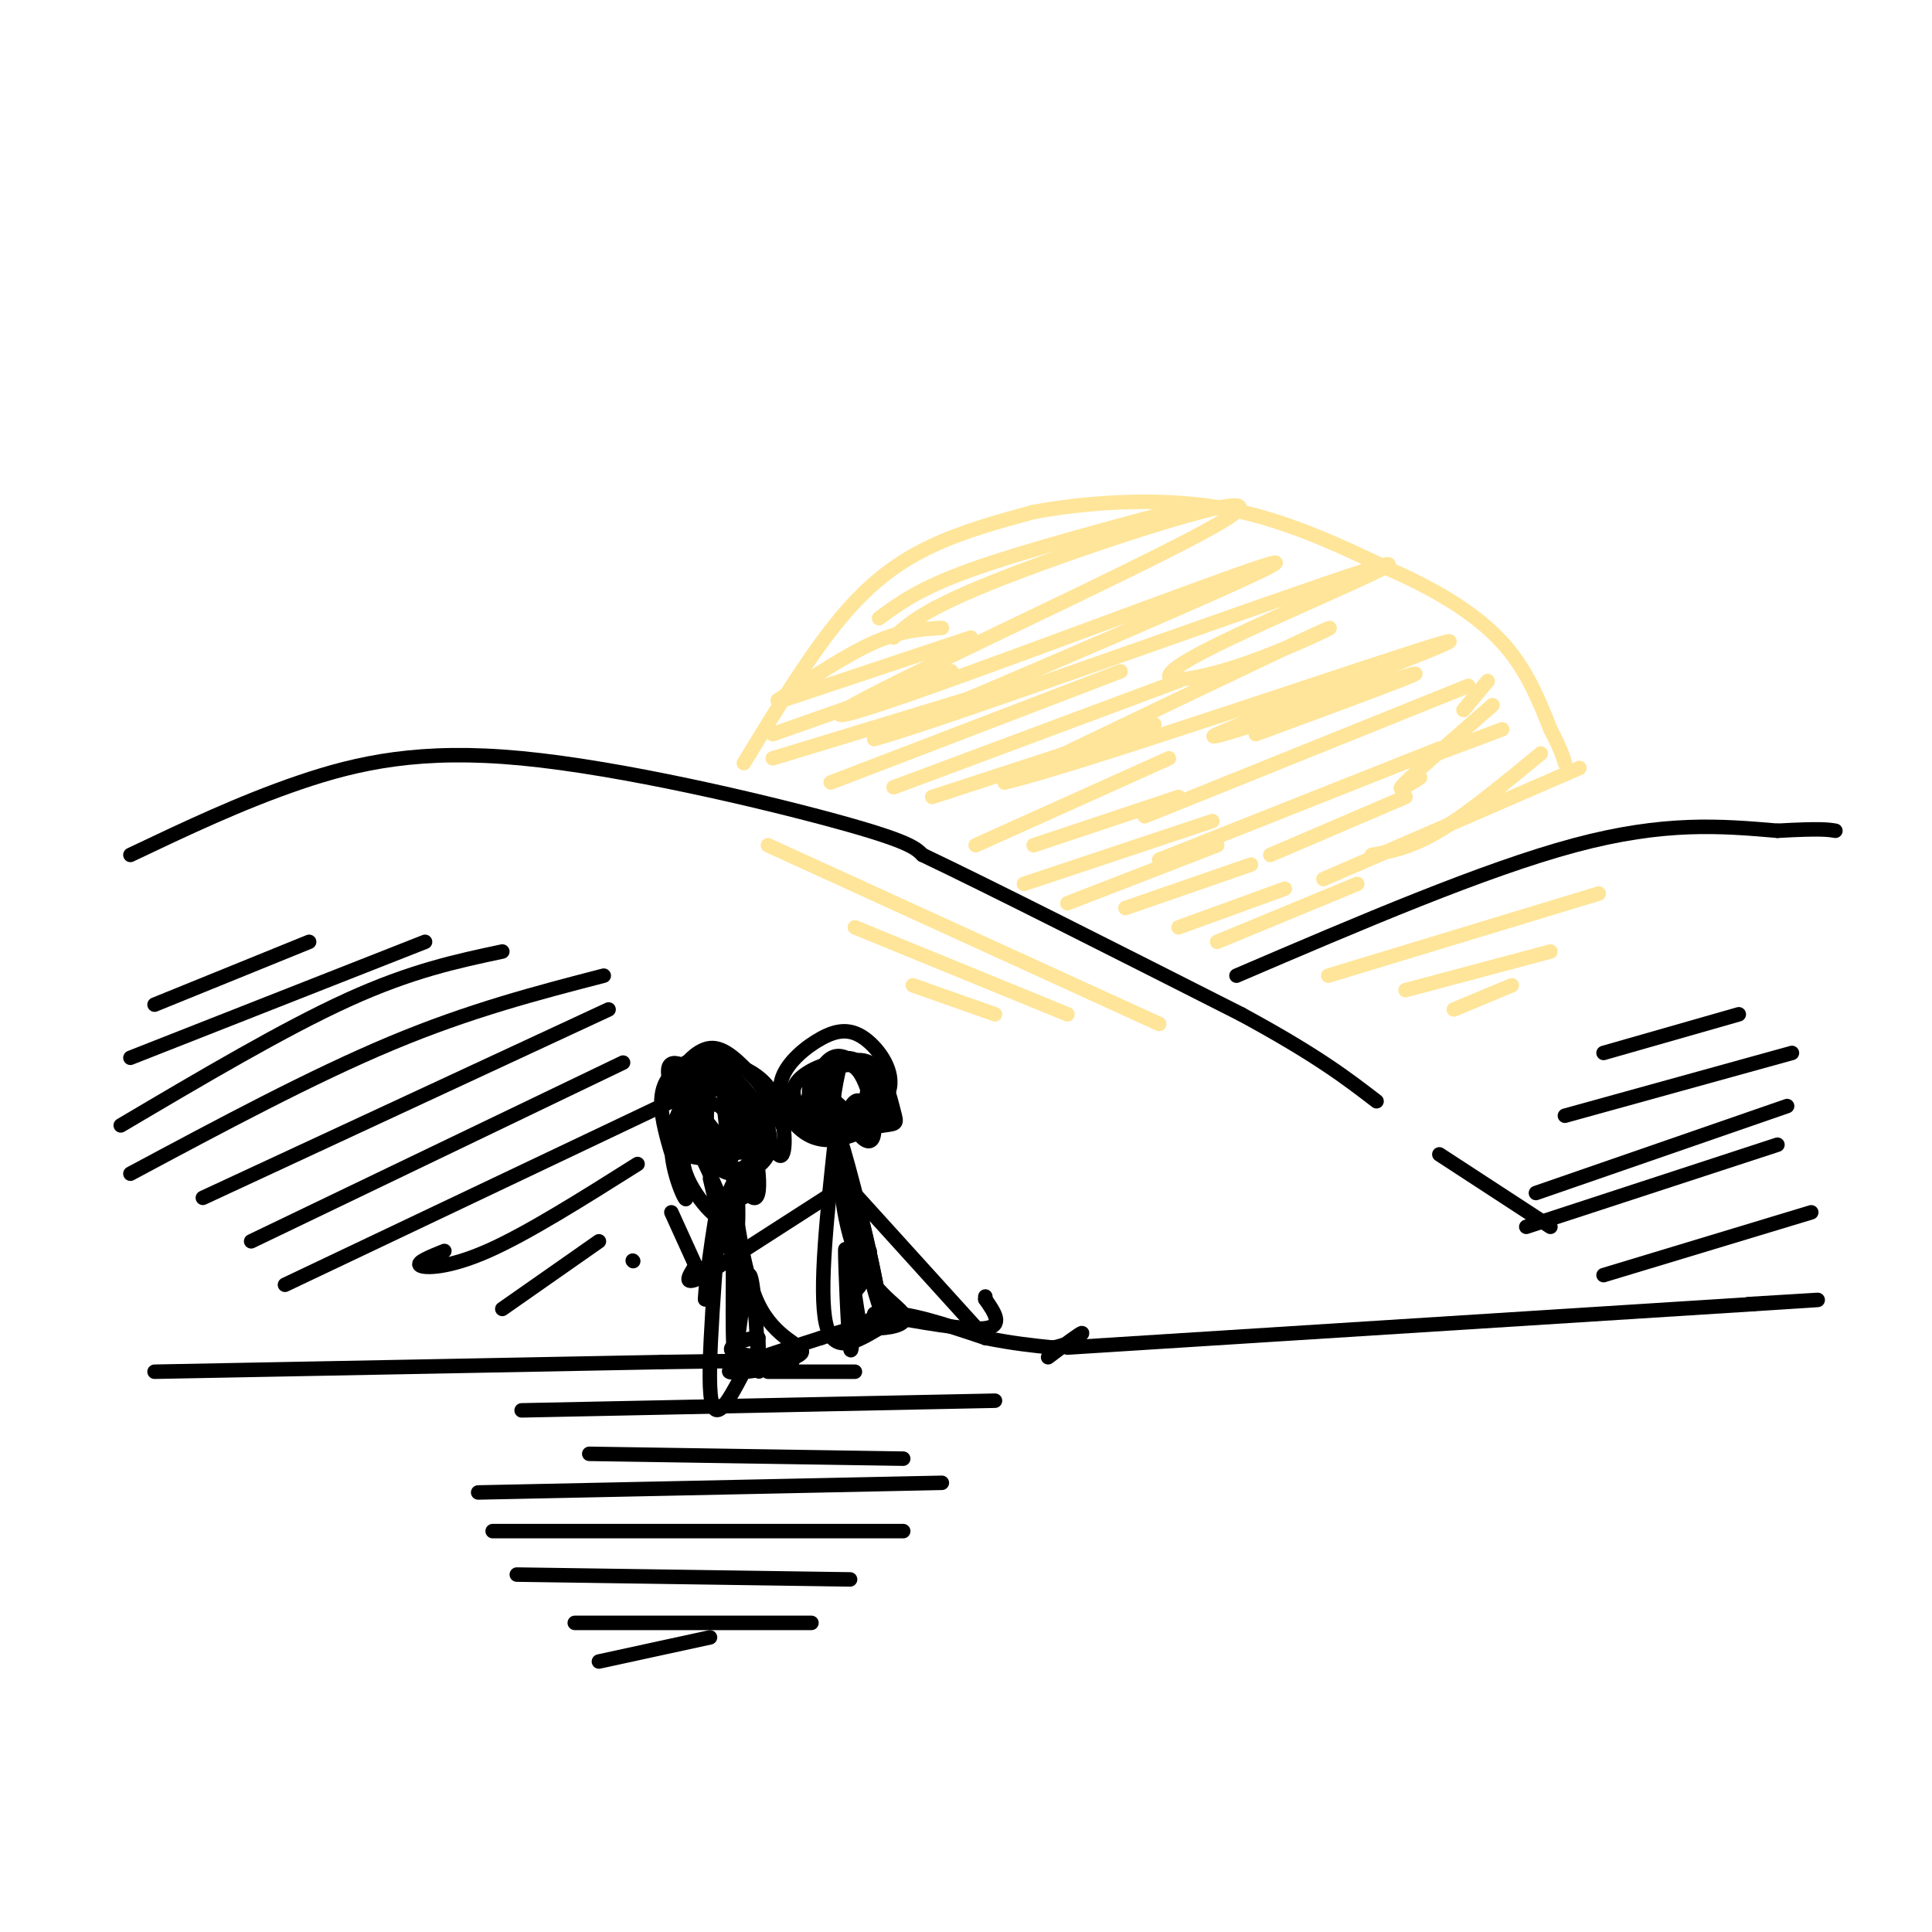<svg viewBox='0 0 400 400' version='1.1' xmlns='http://www.w3.org/2000/svg' xmlns:xlink='http://www.w3.org/1999/xlink'><g fill='none' stroke='rgb(0,0,0)' stroke-width='3' stroke-linecap='round' stroke-linejoin='round'><path d='M142,220c-2.810,1.959 -5.620,3.917 -5,10c0.620,6.083 4.671,16.290 5,18c0.329,1.710 -3.065,-5.078 -3,-11c0.065,-5.922 3.590,-10.978 5,-12c1.410,-1.022 0.705,1.989 0,5'/><path d='M144,230c-1.130,2.830 -3.955,7.405 -2,13c1.955,5.595 8.689,12.211 8,8c-0.689,-4.211 -8.801,-19.249 -11,-26c-2.199,-6.751 1.515,-5.215 5,-3c3.485,2.215 6.743,5.107 10,8'/><path d='M154,230c2.679,6.500 4.375,18.750 2,18c-2.375,-0.750 -8.821,-14.500 -11,-18c-2.179,-3.500 -0.089,3.250 2,10'/><path d='M147,240c-0.490,-0.232 -2.715,-5.810 -3,-8c-0.285,-2.190 1.370,-0.990 3,1c1.630,1.990 3.235,4.771 2,6c-1.235,1.229 -5.310,0.907 -7,0c-1.690,-0.907 -0.993,-2.398 -1,-5c-0.007,-2.602 -0.716,-6.315 0,-8c0.716,-1.685 2.858,-1.343 5,-1'/><path d='M146,225c3.057,0.327 8.201,1.644 10,6c1.799,4.356 0.254,11.750 -1,15c-1.254,3.250 -2.215,2.357 -3,-1c-0.785,-3.357 -1.392,-9.179 -2,-15'/><path d='M150,230c0.880,-1.104 4.079,3.636 5,7c0.921,3.364 -0.435,5.351 -3,5c-2.565,-0.351 -6.337,-3.041 -8,-5c-1.663,-1.959 -1.216,-3.188 0,-5c1.216,-1.812 3.202,-4.207 5,-3c1.798,1.207 3.407,6.017 3,9c-0.407,2.983 -2.831,4.138 -5,2c-2.169,-2.138 -4.085,-7.569 -6,-13'/><path d='M141,227c-1.024,-2.988 -0.583,-3.958 1,-5c1.583,-1.042 4.310,-2.155 7,-1c2.690,1.155 5.345,4.577 8,8'/><path d='M157,229c2.038,3.229 3.135,7.302 2,10c-1.135,2.698 -4.500,4.022 -7,4c-2.500,-0.022 -4.135,-1.391 -5,-5c-0.865,-3.609 -0.962,-9.460 0,-12c0.962,-2.540 2.981,-1.770 5,-1'/><path d='M152,225c1.465,0.015 2.627,0.554 4,3c1.373,2.446 2.956,6.800 1,9c-1.956,2.200 -7.450,2.246 -11,0c-3.550,-2.246 -5.157,-6.785 -5,-10c0.157,-3.215 2.079,-5.108 4,-7'/><path d='M145,220c3.548,-0.881 10.417,0.417 14,5c3.583,4.583 3.881,12.452 3,14c-0.881,1.548 -2.940,-3.226 -5,-8'/><path d='M157,231c-2.608,-3.375 -6.627,-7.812 -10,-9c-3.373,-1.188 -6.100,0.872 -6,0c0.100,-0.872 3.029,-4.678 6,-5c2.971,-0.322 5.986,2.839 9,6'/><path d='M156,223c2.500,2.667 4.250,6.333 6,10'/><path d='M174,229c-2.143,-1.913 -4.285,-3.827 -3,-6c1.285,-2.173 5.998,-4.607 9,-3c3.002,1.607 4.294,7.253 5,10c0.706,2.747 0.828,2.594 -2,3c-2.828,0.406 -8.604,1.371 -12,1c-3.396,-0.371 -4.410,-2.077 -4,-5c0.410,-2.923 2.244,-7.062 4,-9c1.756,-1.938 3.434,-1.676 6,0c2.566,1.676 6.019,4.764 7,7c0.981,2.236 -0.509,3.618 -2,5'/><path d='M182,232c-2.148,1.808 -6.518,3.828 -10,4c-3.482,0.172 -6.075,-1.504 -8,-4c-1.925,-2.496 -3.184,-5.812 -2,-9c1.184,-3.188 4.809,-6.249 8,-8c3.191,-1.751 5.948,-2.191 9,0c3.052,2.191 6.399,7.013 5,11c-1.399,3.987 -7.542,7.139 -10,6c-2.458,-1.139 -1.229,-6.570 0,-12'/><path d='M174,220c1.189,-1.894 4.161,-0.630 6,2c1.839,2.630 2.543,6.624 1,9c-1.543,2.376 -5.335,3.134 -8,3c-2.665,-0.134 -4.203,-1.160 -6,-3c-1.797,-1.840 -3.852,-4.495 -2,-7c1.852,-2.505 7.609,-4.859 11,-4c3.391,0.859 4.414,4.931 3,8c-1.414,3.069 -5.265,5.134 -8,4c-2.735,-1.134 -4.353,-5.467 -3,-8c1.353,-2.533 5.676,-3.267 10,-4'/><path d='M178,220c2.501,0.931 3.753,5.259 4,8c0.247,2.741 -0.512,3.896 -2,5c-1.488,1.104 -3.704,2.159 -6,1c-2.296,-1.159 -4.670,-4.532 -4,-8c0.670,-3.468 4.386,-7.033 7,-5c2.614,2.033 4.127,9.663 4,13c-0.127,3.337 -1.893,2.382 -3,1c-1.107,-1.382 -1.553,-3.191 -2,-5'/><path d='M176,230c0.089,-1.444 1.311,-2.556 2,-2c0.689,0.556 0.844,2.778 1,5'/><path d='M173,235c-1.750,16.167 -3.500,32.333 -2,39c1.500,6.667 6.250,3.833 11,1'/><path d='M182,275c3.375,-0.159 6.313,-1.056 5,-3c-1.313,-1.944 -6.878,-4.933 -10,-13c-3.122,-8.067 -3.802,-21.210 -2,-18c1.802,3.210 6.086,22.774 7,28c0.914,5.226 -1.543,-3.887 -4,-13'/><path d='M178,256c-2.071,-8.548 -5.250,-23.417 -4,-20c1.250,3.417 6.929,25.119 8,34c1.071,8.881 -2.464,4.940 -6,1'/><path d='M176,271c0.124,-3.277 3.434,-11.969 4,-12c0.566,-0.031 -1.611,8.600 -3,8c-1.389,-0.600 -1.989,-10.431 -2,-8c-0.011,2.431 0.568,17.123 1,20c0.432,2.877 0.716,-6.062 1,-15'/><path d='M177,264c-0.180,-4.410 -1.131,-7.935 -1,-5c0.131,2.935 1.343,12.329 2,15c0.657,2.671 0.759,-1.380 5,-2c4.241,-0.620 12.620,2.190 21,5'/><path d='M204,277c5.833,1.167 9.917,1.583 14,2'/><path d='M218,279c3.822,-0.578 6.378,-3.022 6,-3c-0.378,0.022 -3.689,2.511 -7,5'/><path d='M181,272c9.583,1.750 19.167,3.500 23,3c3.833,-0.500 1.917,-3.250 0,-6'/><path d='M204,269c0.000,-1.000 0.000,-0.500 0,0'/><path d='M175,245c0.000,0.000 29.000,32.000 29,32'/><path d='M174,246c0.000,0.000 -28.000,18.000 -28,18'/><path d='M146,264c-5.000,2.667 -3.500,0.333 -2,-2'/><path d='M144,262c0.000,0.000 -5.000,-11.000 -5,-11'/><path d='M147,244c1.978,8.422 3.956,16.844 5,15c1.044,-1.844 1.156,-13.956 0,-14c-1.156,-0.044 -3.578,11.978 -6,24'/><path d='M146,269c-0.048,-3.107 2.833,-22.875 3,-20c0.167,2.875 -2.381,28.393 -2,38c0.381,9.607 3.690,3.304 7,-3'/><path d='M154,284c4.266,-1.179 11.432,-2.625 12,-4c0.568,-1.375 -5.463,-2.678 -9,-10c-3.537,-7.322 -4.582,-20.663 -5,-20c-0.418,0.663 -0.209,15.332 0,30'/><path d='M152,280c0.040,-2.305 0.141,-23.068 0,-23c-0.141,0.068 -0.522,20.967 0,23c0.522,2.033 1.948,-14.799 3,-16c1.052,-1.201 1.729,13.228 2,18c0.271,4.772 0.135,-0.114 0,-5'/><path d='M157,277c-2.128,-0.161 -7.447,1.936 -5,3c2.447,1.064 12.659,1.094 12,2c-0.659,0.906 -12.188,2.687 -13,2c-0.812,-0.687 9.094,-3.844 19,-7'/><path d='M170,277c5.000,-1.667 8.000,-2.333 11,-3'/><path d='M159,284c0.000,0.000 18.000,0.000 18,0'/><path d='M32,284c0.000,0.000 105.000,-2.000 105,-2'/><path d='M137,282c20.000,-0.333 17.500,-0.167 15,0'/><path d='M221,279c0.000,0.000 142.000,-9.000 142,-9'/><path d='M363,270c23.500,-1.500 11.250,-0.750 -1,0'/><path d='M108,292c0.000,0.000 98.000,-2.000 98,-2'/><path d='M122,301c0.000,0.000 65.000,1.000 65,1'/><path d='M99,309c0.000,0.000 96.000,-2.000 96,-2'/><path d='M102,317c0.000,0.000 85.000,0.000 85,0'/><path d='M107,326c0.000,0.000 69.000,1.000 69,1'/><path d='M119,336c0.000,0.000 49.000,0.000 49,0'/><path d='M124,344c0.000,0.000 23.000,-5.000 23,-5'/><path d='M27,177c11.417,-5.429 22.833,-10.857 35,-15c12.167,-4.143 25.083,-7.000 46,-5c20.917,2.000 49.833,8.857 65,13c15.167,4.143 16.583,5.571 18,7'/><path d='M191,177c14.000,6.667 40.000,19.833 66,33'/><path d='M257,210c15.667,8.500 21.833,13.250 28,18'/><path d='M256,202c25.667,-11.000 51.333,-22.000 70,-27c18.667,-5.000 30.333,-4.000 42,-3'/><path d='M368,172c9.000,-0.500 10.500,-0.250 12,0'/><path d='M298,239c0.000,0.000 23.000,15.000 23,15'/></g>
<g fill='none' stroke='rgb(255,229,153)' stroke-width='3' stroke-linecap='round' stroke-linejoin='round'><path d='M154,158c6.800,-11.156 13.600,-22.311 20,-30c6.400,-7.689 12.400,-11.911 19,-15c6.600,-3.089 13.800,-5.044 21,-7'/><path d='M214,106c10.111,-1.889 24.889,-3.111 38,-1c13.111,2.111 24.556,7.556 36,13'/><path d='M288,118c10.267,4.556 17.933,9.444 23,15c5.067,5.556 7.533,11.778 10,18'/><path d='M321,151c2.167,4.167 2.583,5.583 3,7'/><path d='M182,128c4.167,-3.083 8.333,-6.167 19,-10c10.667,-3.833 27.833,-8.417 45,-13'/><path d='M185,132c3.544,-3.268 7.088,-6.536 27,-14c19.912,-7.464 56.193,-19.124 41,-10c-15.193,9.124 -81.860,39.033 -79,40c2.860,0.967 75.246,-27.010 88,-31c12.754,-3.990 -34.123,16.005 -81,36'/><path d='M181,153c12.621,-3.285 84.672,-29.496 102,-35c17.328,-5.504 -20.067,9.700 -34,17c-13.933,7.300 -4.405,6.696 7,3c11.405,-3.696 24.687,-10.485 17,-7c-7.687,3.485 -36.344,17.242 -65,31'/><path d='M208,162c14.123,-3.153 81.930,-26.536 91,-29c9.070,-2.464 -40.596,15.990 -47,19c-6.404,3.010 30.456,-9.426 39,-12c8.544,-2.574 -11.228,4.713 -31,12'/><path d='M237,169c0.000,0.000 67.000,-27.000 67,-27'/><path d='M240,178c0.000,0.000 58.000,-23.000 58,-23'/><path d='M263,177c0.000,0.000 28.000,-12.000 28,-12'/><path d='M159,175c0.000,0.000 81.000,37.000 81,37'/><path d='M177,192c0.000,0.000 44.000,18.000 44,18'/><path d='M189,204c0.000,0.000 17.000,6.000 17,6'/><path d='M275,202c0.000,0.000 56.000,-17.000 56,-17'/><path d='M291,205c0.000,0.000 30.000,-8.000 30,-8'/><path d='M301,209c0.000,0.000 12.000,-5.000 12,-5'/><path d='M161,145c7.167,-4.750 14.333,-9.500 20,-12c5.667,-2.500 9.833,-2.750 14,-3'/><path d='M162,145c0.000,0.000 39.000,-13.000 39,-13'/><path d='M160,152c0.000,0.000 37.000,-13.000 37,-13'/><path d='M160,157c0.000,0.000 46.000,-14.000 46,-14'/><path d='M172,162c0.000,0.000 60.000,-23.000 60,-23'/><path d='M185,163c0.000,0.000 59.000,-22.000 59,-22'/><path d='M193,165c0.000,0.000 46.000,-15.000 46,-15'/><path d='M202,175c0.000,0.000 40.000,-18.000 40,-18'/><path d='M214,175c0.000,0.000 30.000,-10.000 30,-10'/><path d='M212,183c0.000,0.000 39.000,-13.000 39,-13'/><path d='M221,187c0.000,0.000 31.000,-12.000 31,-12'/><path d='M233,188c0.000,0.000 26.000,-9.000 26,-9'/><path d='M244,192c0.000,0.000 22.000,-8.000 22,-8'/><path d='M252,195c0.000,0.000 29.000,-12.000 29,-12'/><path d='M274,182c0.000,0.000 53.000,-23.000 53,-23'/><path d='M284,177c4.083,-0.750 8.167,-1.500 14,-5c5.833,-3.500 13.417,-9.750 21,-16'/><path d='M295,157c0.000,0.000 16.000,-6.000 16,-6'/><path d='M294,161c-2.750,1.750 -5.500,3.500 -3,1c2.500,-2.500 10.250,-9.250 18,-16'/><path d='M303,147c0.000,0.000 5.000,-6.000 5,-6'/></g>
<g fill='none' stroke='rgb(0,0,0)' stroke-width='3' stroke-linecap='round' stroke-linejoin='round'><path d='M32,208c0.000,0.000 32.000,-13.000 32,-13'/><path d='M27,219c0.000,0.000 61.000,-24.000 61,-24'/><path d='M25,233c16.917,-10.000 33.833,-20.000 47,-26c13.167,-6.000 22.583,-8.000 32,-10'/><path d='M27,243c18.833,-10.083 37.667,-20.167 54,-27c16.333,-6.833 30.167,-10.417 44,-14'/><path d='M42,248c0.000,0.000 84.000,-39.000 84,-39'/><path d='M52,257c0.000,0.000 77.000,-37.000 77,-37'/><path d='M59,266c0.000,0.000 80.000,-38.000 80,-38'/><path d='M92,259c-2.978,1.200 -5.956,2.400 -5,3c0.956,0.600 5.844,0.600 14,-3c8.156,-3.600 19.578,-10.800 31,-18'/><path d='M104,271c0.000,0.000 20.000,-14.000 20,-14'/><path d='M131,261c0.000,0.000 0.100,0.100 0.1,0.1'/><path d='M332,218c0.000,0.000 28.000,-8.000 28,-8'/><path d='M324,231c0.000,0.000 47.000,-13.000 47,-13'/><path d='M318,247c0.000,0.000 52.000,-18.000 52,-18'/><path d='M316,254c0.000,0.000 52.000,-17.000 52,-17'/><path d='M332,264c0.000,0.000 43.000,-13.000 43,-13'/></g>
</svg>